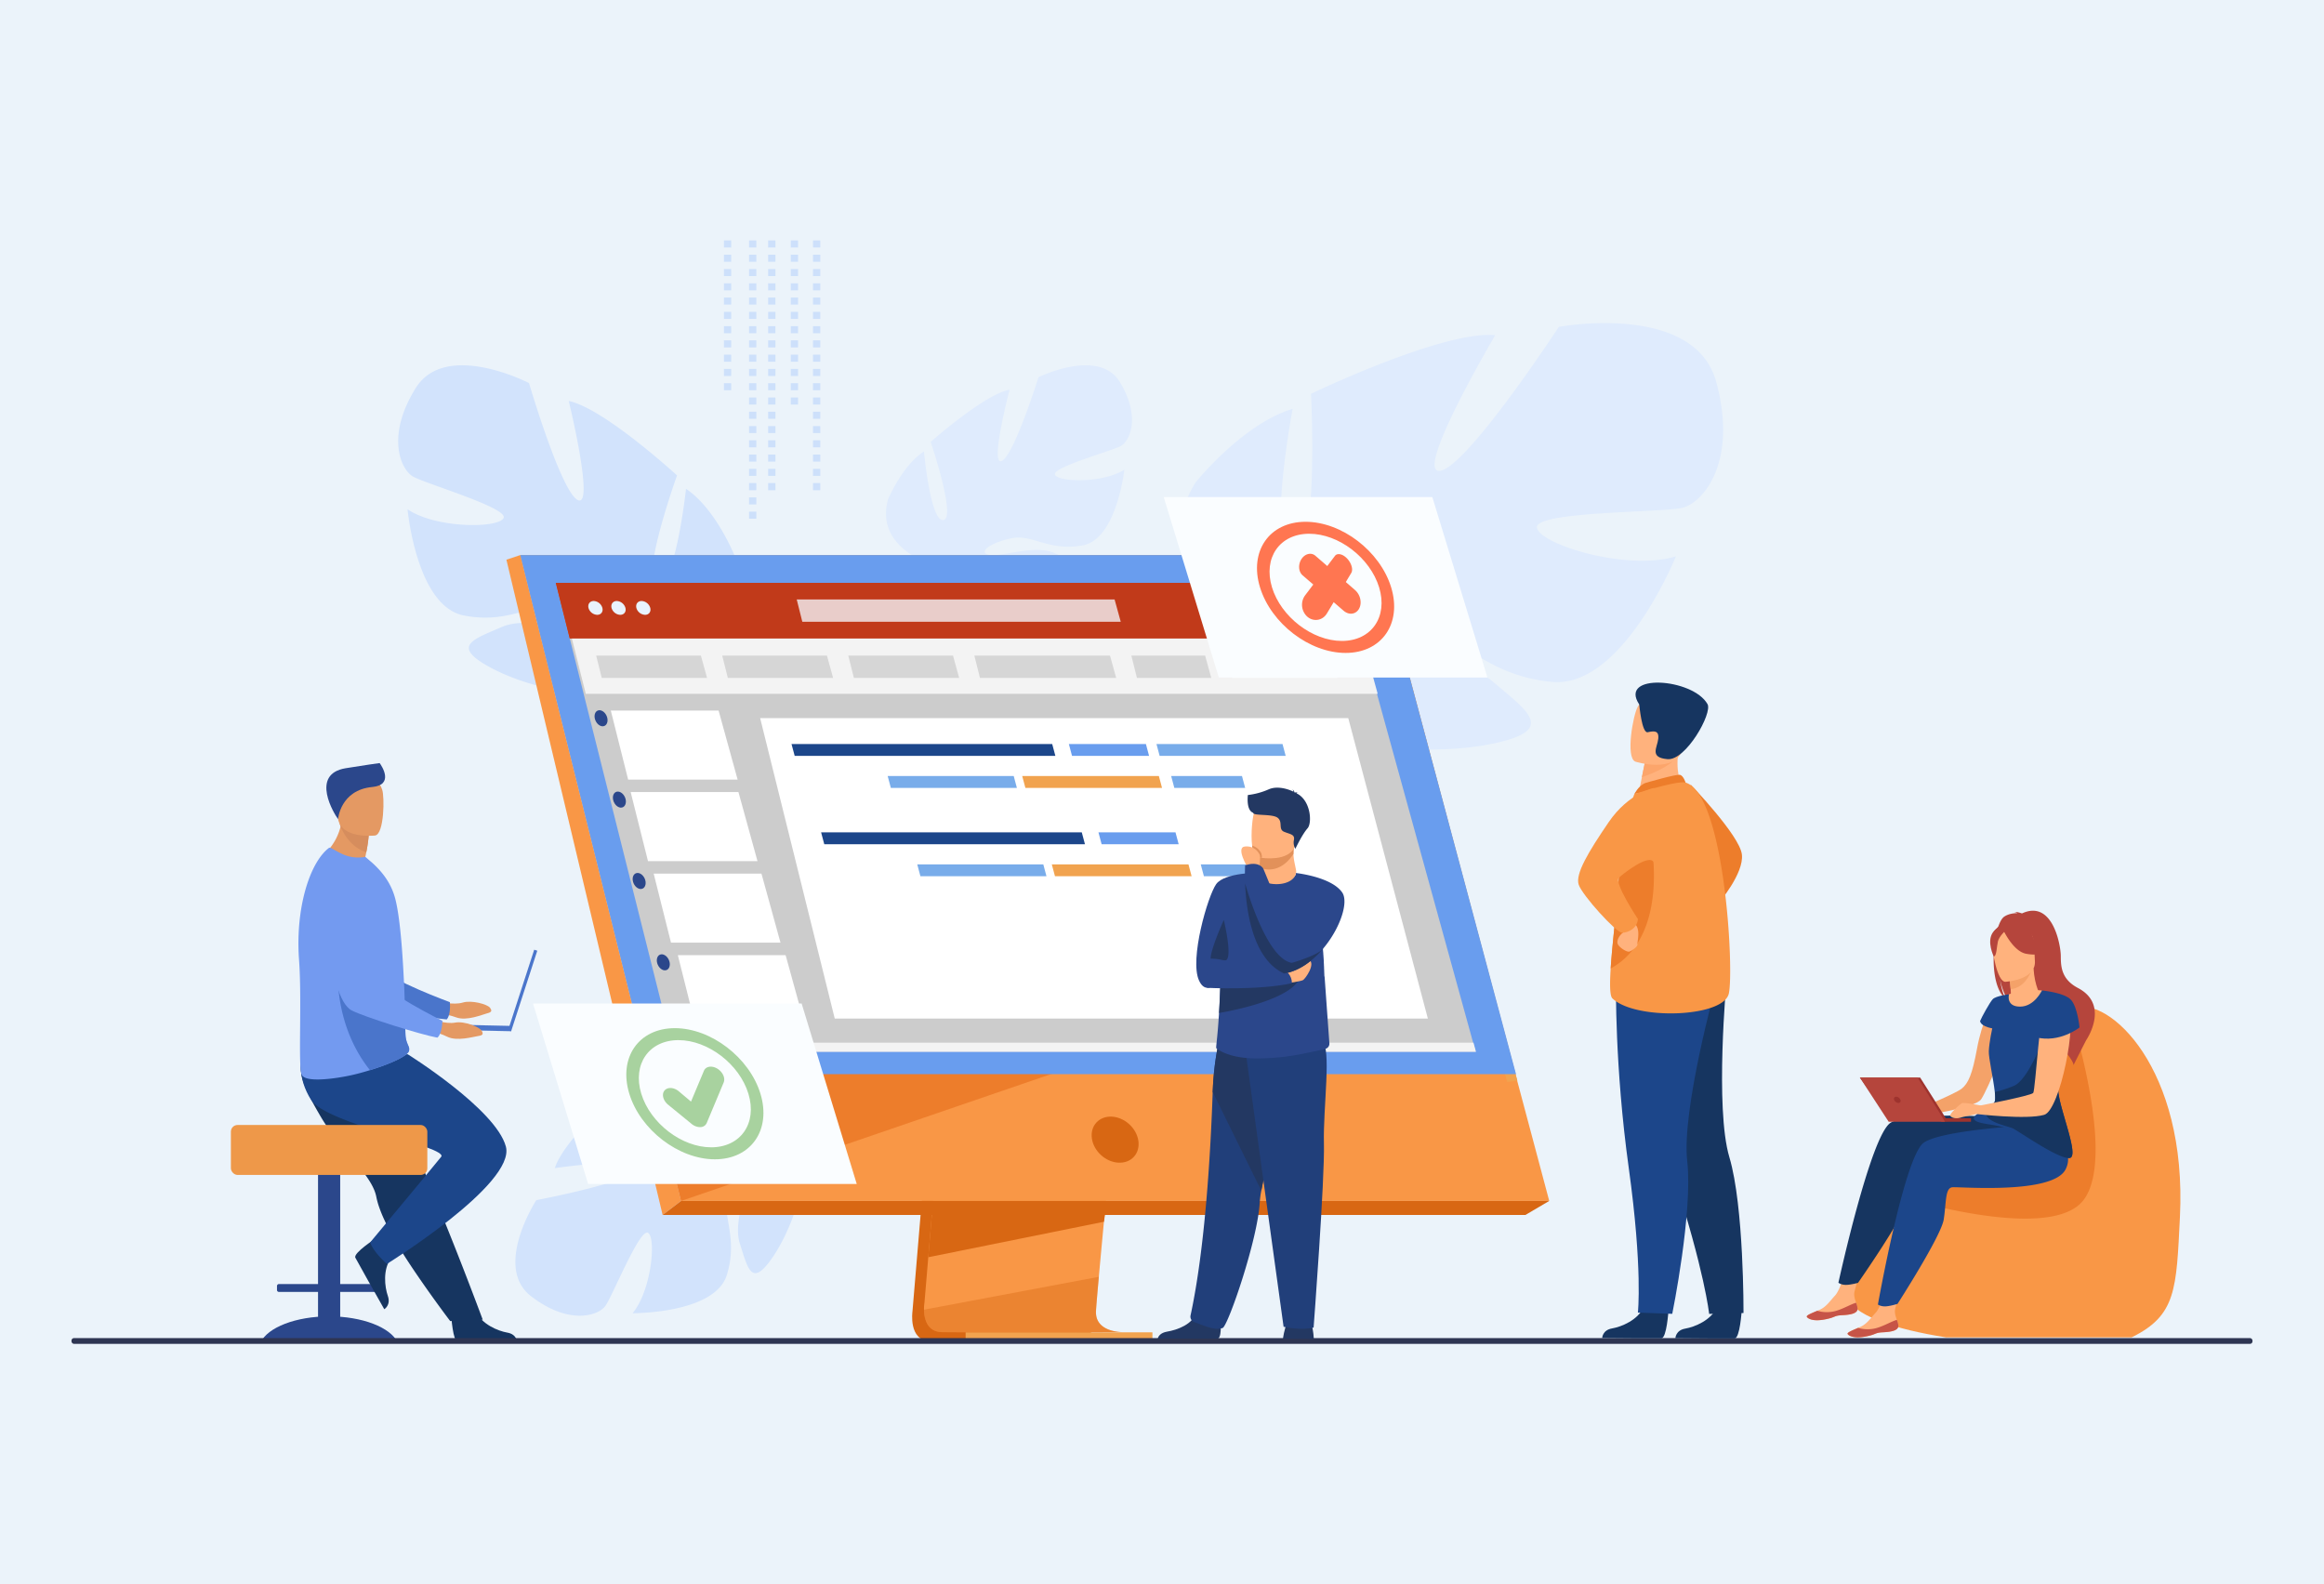 <svg id="Layer_1" data-name="Layer 1" xmlns="http://www.w3.org/2000/svg" viewBox="0 0 2028 1382.56"><defs><style>.cls-2{fill:#d2e3fc}.cls-3{fill:#dfebfd}.cls-5{fill:#d86713}.cls-6{fill:#f99746}.cls-7{fill:#f1a34f}.cls-9{fill:#ed7d2b}.cls-10{fill:#699dee}.cls-12{fill:#c13a1a}.cls-13{fill:#f3f3f3}.cls-14{fill:#fff}.cls-15{fill:#e9f3fe}.cls-17{fill:#d6d6d6}.cls-18{fill:#fafdff}.cls-19{fill:#2b478b}.cls-20{fill:#e49963}.cls-21{fill:#4a75cb}.cls-22{fill:#163560}.cls-23{fill:#1c468a}.cls-25{fill:#739af0}.cls-28{fill:#f4a269}.cls-29{fill:#ffb27d}.cls-30{fill:#c65447}.cls-31{fill:#b5453c}.cls-32{fill:#9e332e}.cls-34{opacity:.5}.cls-35{fill:#afcdfb}.cls-36{fill:#ff7651}.cls-37{fill:#a8d29f}.cls-38{fill:#78acea}.cls-39{fill:#233862}.cls-40{fill:#213f7a}.cls-41{fill:#e2915a}</style></defs><path style="fill:#ebf3fa" d="M0 0h2028v1382.56H0z"/><path class="cls-2" d="M543.43 935.58s71.31 15 67.71 28.06-78.26-22.4-78.26-22.4-55.05 49.23-62.71 74.33c0 0 80.4-11.38 73.68.43S454 1043.53 454 1043.53s-37.8 58.2-4.63 83.8 58.62 17 64.82 8.62 30.25-68.63 37.39-63.84 2.82 50.41-13.53 70.07c0 0 71.8.57 82.23-33.41s-5.61-52.47 1.21-73.35 18.41-33.42 19.66-21-16.59 45.1-9.47 67.2 10.2 38.88 29 11.11 37.48-83.87 18.64-104.44l-2.32-2.61a13.59 13.59 0 0 1 2.35 2.57c5.59-4.24 24.64-6.19 39-7.06 2.38 0 5.74-.14 10.37-.51l4.9-.15c31.2.39 75.08 25.21 75.08 25.21l4.43-5.76c-40.64-33.67-89.36-24.32-89.36-24.32-37.12 3.76-63.26-8-63.26-8s-8.51-71.91-64.15-63c.02-.03-36.25 10.48-52.93 30.92z" transform="translate(14 3.78)"/><path class="cls-3" d="M1483.68 329.65c-19-70.14-137.37-48.22-137.37-48.22s-80.38 122.75-103.76 125.67 48.23-118.37 48.23-118.37c-45.31-4.38-160.75 51.15-160.75 51.15s7.3 143.21-16.08 140.29S1114 353 1114 353c-43.84 13.16-84.76 64.3-84.76 64.3C978 500.63 1087.65 562 1087.65 562s1.46 49.68-29.23 106.68-6.93 10.52-14 28.41h12q1.47-4.82 3.25-9.28a.08.08 0 0 1 0-.05 1.12 1.12 0 0 0 0-.13c.82-1.85 2-4.48 3.47-7.68 3.65-7.15 6.12-12.43 7.68-16.24 10.94-22.44 26.7-51.68 37.22-57.81a22.83 22.83 0 0 1-2.56-5.48q1.21 2.61 2.56 5.48c20.45 43.84 122.75 51.15 179.74 39.45s32.15-27.76 1.46-53.85-95-19.21-114-29.44 8.77-20.46 46.76-17.54 57 40.92 118.37 46.76 108.14-109.6 108.14-109.6c-42.38 13.15-118.37-10.23-121.29-24.84s109.6-13.15 127.14-17.54 48.31-39.5 29.32-109.65z" transform="translate(14 3.78)"/><path class="cls-2" d="M348.81 334.81c26.16-41.88 98.83-4.32 98.83-4.32s28.11 95.66 42.74 102.17-8.06-86.49-8.06-86.49c30.33 6.07 94.49 64.92 94.49 64.92s-32.95 91.71-17.17 94.41 25-82.69 25-82.69c25.93 17.19 42.47 58.51 42.47 58.51 16.87 64.25-66.5 82.59-66.5 82.59s-10.74 32-2 75.14a114.18 114.18 0 0 1 3.49 21.23l-7.77-2.36c0-2.27-.09-4.5-.28-6.67a.28.28 0 0 0 0-.09c-.17-1.37-.41-3.31-.74-5.68-1-5.37-1.53-9.29-1.8-12.07-2.7-16.75-7.19-38.87-12.82-44.93a16 16 0 0 0 2.74-3.06l-2.74 3.06c-21.94 24.49-89.91 9.1-124.68-9.72s-15.44-24.39 9.65-35.32 65.57 6.21 79.94 3.29-1.68-15-27-20.61-45.13 15.39-86.2 7.11-48.76-92.58-48.76-92.58c25 16.9 79 16.66 83.78 7.73s-68.69-30.14-79.23-36.44-23.55-35.25 2.62-77.13z" transform="translate(14 3.78)"/><path class="cls-3" d="M963.35 329.8c-18.31-30.51-71.14-4.38-71.14-4.38s-21.46 68.58-32.09 73.05 6.88-62.19 6.88-62.19c-21.92 4-68.88 45.55-68.88 45.55s22.56 66.48 11.16 68.23-17-59.89-17-59.89C773.44 402.22 761 431.78 761 431.78c-13 46.06 46.85 60.34 46.85 60.34s7.32 23.2.48 54.15a82.66 82.66 0 0 0-2.79 15.24l5.63-1.59c0-1.64.13-3.25.29-4.81V555c.14-1 .35-2.38.61-4.08.77-3.86 1.22-6.68 1.45-8.68 2.16-12 5.68-27.9 9.81-32.2a10.9 10.9 0 0 1-1.93-2.24c.61.72 1.26 1.46 1.93 2.24 15.49 17.92 64.65 7.71 89.93-5.41s11.44-17.37-6.5-25.56-47.3 3.63-57.62 1.35 1.4-10.81 19.69-14.5 32.3 11.66 62 6.22 36.3-66.07 36.3-66.07c-18.21 11.86-57.12 11-60.45 4.5s49.87-20.83 57.54-25.24 17.45-25.03-.87-55.53z" transform="translate(14 3.78)"/><path d="M71.5 1136.07c-.59.16-1.33.33-2.27.49.77-.18 1.5-.34 2.27-.49z" transform="translate(14 3.78)" style="fill:#95c38b"/><path class="cls-5" d="m818.2 713.15-35.94 427.36s-3.77 25.91 15.5 26c31.69.07 157.7 0 157.7 0s-23.84-5.4-23.56-17.53c.34-14.3 42-439.84 42-439.84z" transform="translate(14 3.78)"/><path class="cls-6" d="M965.69 1158.71c-6.24 0-126.6.4-157.45 0-13.45-.17-15.8-12-15.92-19.58a38.78 38.78 0 0 1 .41-6.36l.94-11.11 2.38-28.31 2.1-25 2.71-32.14 2.27-27.13 25.54-303.67 155.72-4s-17.55 178.08-30 307.71c-1.38 14.45-2.7 28.3-3.92 41.22-.4 4.13-.77 8.16-1.15 12.09-1.15 12.27-2.2 23.53-3.11 33.48-.49 5.24-.93 10.11-1.33 14.57-1.59 17.48-2.52 28.64-2.53 30.77a18.05 18.05 0 0 0 .3 3.46c2.59 13.56 20.7 14 23.04 14z" transform="translate(14 3.78)"/><path class="cls-6" d="m454.05 484.38 87.55 351.66 11.98 48.17L594.36 1048h757.56l-150.3-563.62H454.05z"/><path class="cls-6" d="m454.04 484.37-12.13 4.05 136.32 571.82 16.13-12.24-140.32-563.63z"/><path class="cls-5" d="M578.23 1060.24h752.89l20.79-12.24H594.36l-16.13 12.24z"/><path class="cls-7" transform="rotate(180 917.13 1164.645)" d="M828.62 1158.88h163.01v7.75H828.62z"/><path class="cls-7" d="m1315.22 944.14-122.93-452.31H455.9l-1.85-7.45 747.57-.01 122.51 458.77-8.91 1z"/><path class="cls-5" d="m964.2 1060.23-.84 5.93-153.31 30.97 2.1-25.01 1-11.89H964.2z"/><path d="M965.69 1158.71c-6.24 0-126.6.4-157.45 0-13.45-.17-15.8-12-15.92-19.58l152.59-28.71c-1.59 17.48-2.52 28.64-2.53 30.77a18.05 18.05 0 0 0 .3 3.46c2.56 13.62 20.67 14.06 23.01 14.06z" transform="translate(14 3.78)" style="opacity:.4;fill:#d86713"/><path class="cls-9" d="M927.14 933.9 594.36 1048l-40.78-163.79 373.56 49.69z"/><path class="cls-10" d="M454.04 484.37h747.58l121.3 452.98H566.81L454.04 484.37z"/><ellipse class="cls-5" cx="959.11" cy="990.83" rx="18.25" ry="22.16" transform="rotate(-47.78 970.281 976.886)"/><path style="fill:#ccc" d="M1287.66 917.72H587.7l-79.27-315.78-6.07-24.21-5.19-20.66-12.16-48.43h689.87l13.35 48.43 5.7 20.66 6.67 24.21 87.06 315.78z"/><path class="cls-12" d="M1188.23 557.07H497.17l-12.16-48.43h689.87l13.35 48.43z"/><path class="cls-13" d="M1202.23 605.5H511.17l-12.16-48.43h689.87l13.35 48.43zM584.35 909.91l1.99 7.93H1288l-2.19-7.93H584.35z"/><path class="cls-14" d="M643.68 680.33h-95.54l-15.13-60.26h94.06l16.61 60.26zM661.01 751.48h-95.55l-15.12-60.26h94.06l16.61 60.26zM681.09 822.63h-95.55l-15.12-60.26h94.06l16.61 60.26zM702.17 893.78h-95.54l-15.13-60.26h94.06l16.61 60.26z"/><path class="cls-12" d="M1188.23 557.07H497.17l-12.16-48.43h689.87l13.35 48.43z"/><path class="cls-15" d="M499.55 526.75c-.83-3.35 1.2-6.06 4.55-6.06a8.26 8.26 0 0 1 7.56 6.06c.83 3.34-1.2 6-4.54 6a8.27 8.27 0 0 1-7.57-6zM519.67 526.75c-.84-3.35 1.2-6.06 4.54-6.06a8.28 8.28 0 0 1 7.57 6.06c.83 3.34-1.2 6-4.55 6a8.27 8.27 0 0 1-7.56-6zM541.33 526.75c-.83-3.35 1.2-6.06 4.55-6.06a8.26 8.26 0 0 1 7.56 6.06c.83 3.34-1.2 6-4.55 6a8.27 8.27 0 0 1-7.56-6z" transform="translate(14 3.78)"/><path style="fill:#e9cdca" d="M978 542.59H700.13l-4.88-19.47h277.38l5.37 19.47z"/><path class="cls-17" d="M617 591.59h-91.87l-4.88-19.47h91.38l5.37 19.47zM727 591.59h-91.87l-4.88-19.47h91.38l5.37 19.47zM837 591.59h-91.87l-4.88-19.47h91.38l5.37 19.47zM974 591.59H855.13l-4.88-19.47h118.38l5.37 19.47zM1057 591.59h-64.87l-4.88-19.47h64.38l5.37 19.47z"/><path class="cls-18" d="M1167 591.59h-91.87l-4.89-19.47h91.39l5.37 19.47z"/><ellipse class="cls-19" cx="510.5" cy="623" rx="5.27" ry="7.31" transform="rotate(-24.42 526.245 592.537)"/><ellipse class="cls-19" cx="526.5" cy="694" rx="5.27" ry="7.31" transform="rotate(-24.42 542.23 663.53)"/><ellipse class="cls-19" cx="543.75" cy="765" rx="5.27" ry="7.31" transform="rotate(-24.42 559.496 734.534)"/><ellipse class="cls-19" cx="564.83" cy="836" rx="5.27" ry="7.31" transform="rotate(-24.42 580.56 805.538)"/><path class="cls-14" d="M1246 888.86H728.44l-65.1-262.16h513.21L1246 888.86z"/><path class="cls-20" d="M369.39 870.31s12.46 3.2 20.38.81 21.55 1.53 23.74 4.42 1.39 4-2.53 5-17.79 6.92-26.91 3.49-21-3.55-21-3.55z" transform="translate(14 3.78)"/><path class="cls-21" d="M261.73 762.1s14 99.45 37.17 108.36c11.43 4.4 62 14.36 76.91 15.36 0 0 3.66-3 2.77-15.06 0 0-52.94-19.43-60.46-30-11.2-15.73 6.95-64.27-7.1-79s-37.7-21.17-49.29.34z" transform="translate(14 3.78)"/><rect class="cls-19" x="263.52" y="987.07" width="19.35" height="169.37" rx="6.3" transform="rotate(180 280.195 1073.64)"/><path class="cls-19" d="M213.48 1167.57c6.26-13 30.62-22.62 59.72-22.62s53.46 9.66 59.72 22.62z" transform="translate(14 3.78)"/><path class="cls-19" d="M229.38 1116.81H317a1.68 1.68 0 0 1 1.68 1.68v3.51a1.68 1.68 0 0 1-1.68 1.68h-87.62a1.68 1.68 0 0 1-1.68-1.68v-3.47a1.67 1.67 0 0 1 1.68-1.72z" transform="rotate(180 280.195 1122.11)"/><path class="cls-22" d="M266.45 971.64a173.53 173.53 0 0 0 13.67 19.55c15 19 31.41 34.65 34.26 49.44a67.29 67.29 0 0 0 2.65 9.48c1.19 3.38 2.66 7 4.36 10.63 6.38 13.87 15.93 29.4 25.46 43.52 16.47 24.41 32 44.78 32 44.78l28.41-1.21c-1.14-2.85-13.53-36.55-30.1-77.74-6.73-16.72-13.89-34.51-20.8-51.66l-2.75-6.83-6.21-15.45c-15.57-38.67-28-69.47-28-69.47s-62.21-23.56-68.67-8.3c-5.32 12.62-.99 24.93 15.72 53.26z" transform="translate(14 3.78)"/><path class="cls-22" d="M379.7 1143.88s1.45 23.44 6 23.77h23l28.59-.17s-.18-6.89-8.54-8.34-22.35-7.33-27.41-18.38c-5.34-11.57-21.64 3.12-21.64 3.12zM313.92 1076.91s-19.76 12.69-17.84 16.82c.25.54 11.17 20.1 11.17 20.1l14.08 24.89s5.93-3.52 3.13-11.53-4.5-23.09 2.68-32.89c7.55-10.3-13.22-17.39-13.22-17.39z" transform="translate(14 3.78)"/><path class="cls-23" d="M341.74 916.19s77 47.94 85.71 80.62-103.87 102.41-103.87 102.41-12.34-10.89-14.52-18.88c0 0 50.88-61 61.92-74.63 6.78-8.4-100.23-29.06-113.31-49.39s-8.39-37.45-8.39-37.45z" transform="translate(14 3.78)"/><rect x="187.49" y="977.95" width="171.42" height="43.58" rx="5.81" transform="rotate(180 280.195 1001.63)" style="fill:#ee9849"/><path class="cls-20" d="M304.55 745.05a44 44 0 0 1 11.89 10.78c-18.7 4.83-49.71-12.5-49.71-12.5s12-8.09 16.5-25.86c.22-.9.43-1.82.61-2.76a55.26 55.26 0 0 0 1-9.73l8.6 7.69 14.28 12.8a121.88 121.88 0 0 1-2.11 14.45c-.3 1.6-.61 3.31-1.06 5.13z" transform="translate(14 3.78)"/><path class="cls-25" d="M246.92 833.36c2.68 36-.84 90.85 2.2 100.34 2.62 8.19 32.51 3.32 44.44.58 4.41-1 9.76-2.45 15.29-4.16 15.4-4.77 32.19-11.59 34-16.64a4.83 4.83 0 0 0 .17-.59 4.6 4.6 0 0 0 0-2.12c-.6-2.57-2.92-5.36-3.19-11.75-.3-7.12-.26-15.52-.53-24.54 0-1 0-2.12-.13-3.14V870.43c-.26-10.07-.79-20.65-1.4-31.14-.39-6.59-.83-13.12-1.35-19.37-1.35-16.15-3.16-30.5-5.55-39.58-3.92-14.79-12.56-24.44-20.42-31.51l-5.68-4.88a32.84 32.84 0 0 1-20.64-2.75c-7.34-3.48-9.87-6-11.15-5-16.98 13.01-29.22 53.11-26.06 97.16z" transform="translate(14 3.78)"/><path class="cls-21" d="M308.85 930.12c15.4-4.77 32.19-11.59 34-16.64a4.83 4.83 0 0 0 .17-.59v-2.12c-.6-2.57-2.92-5.36-3.19-11.75-.3-7.12-.26-15.52-.53-24.54 0-1 0-2.12-.13-3.14V870.43L280.91 844s-3.36 46.91 27.94 86.12z" transform="translate(14 3.78)"/><path d="M307.73 725.47a121.88 121.88 0 0 1-2.11 14.45c-13.95-4.51-20.28-17.11-22.39-22.45-.6-1.51-.86-2.45-.86-2.45l1.47-.31 9.61-2z" transform="translate(14 3.78)" style="fill:#d68d5d"/><path class="cls-20" d="M313.38 725.33s-30.65 3.46-32.51-15.66-7.07-31.56 12.43-34.57 24 3.91 26.18 10.14 1.83 38.7-6.1 40.09z" transform="translate(14 3.78)"/><path class="cls-19" d="M281 711s1.95-25.38 29.85-28c19.11-1.8 8.46-18.25 6.42-20.88 0 0-14.64 2-29.65 4.49-31.5 5.19-9.71 40.39-6.62 44.39z" transform="translate(14 3.78)"/><path class="cls-21" transform="rotate(-162.01 449.416 861.324)" d="M440.72 823.6h2.82v73.87h-2.82z"/><path class="cls-21" transform="rotate(-178.78 400.351 894.784)" d="M354.6 890.64h77.52v4.64H354.6z"/><path class="cls-20" d="M363 885.6s12 4.55 20.16 3 21.25 3.9 23.11 7 .94 4.17-3.06 4.72-18.45 4.92-27.13.51-20.5-5.85-20.5-5.85z" transform="translate(14 3.78)"/><path class="cls-25" d="M267.91 766.18s2.94 100.39 25 111.8c10.88 5.63 60 21.1 74.75 23.75 0 0 4-2.55 4.41-14.67 0 0-50.47-25.15-56.78-36.49-9.39-16.86 14-63.1 1.66-79.34s-35.15-25.15-49.04-5.05z" transform="translate(14 3.78)"/><rect x="62.39" y="1167.68" width="1903.21" height="5.05" rx="2.16" style="fill:#2e3552"/><path class="cls-6" d="M1595.52 1124.42c5.37 20.09 45.08 31.91 88.52 38.85h162.09c39.07-19.14 39-42 42.15-105 6.47-130.12-62-192.93-92.5-182.56-1.26.43-2.56.9-3.87 1.43-8.87 3.57-18.81 9.87-28.47 24.87 0 0-30.34 50.57-55.31 80.72-8 9.71-15.52 17.32-21.24 20.43l-.21.1c-.3.17-.6.31-.89.44-13.23 6.06-31.88 18.75-48.91 34.76-26.42 24.88-48.94 57.65-41.36 85.96z" transform="translate(14 3.78)"/><path class="cls-9" d="M1636.88 1038.51c22.73 7 139.7 40.75 167.23 5 19.93-25.93 7.52-92.36-3.49-135.34-4.51-17.61-27-21.61-36.89-6.51-.1.15-.2.3-.29.45s-30.34 50.57-55.31 80.72c-7.22 9.53-14.34 16.88-21.24 20.43l-.21.1a9.17 9.17 0 0 1-.89.44c-13.23 6.01-31.88 18.7-48.91 34.71z" transform="translate(14 3.78)"/><path class="cls-28" d="M1723.89 874.37s-8.11 12-12.73 37.21c-4.05 22.08-7.6 30.24-13.45 34.76s-38.42 17.9-38.42 17.9l2.44 5.71s47.75-6.5 53.11-14.48 25.81-55.13 24.22-66-15.17-15.1-15.17-15.1z" transform="translate(14 3.78)"/><path class="cls-29" d="M1607 1137.78c.43 4.66-6 5.79-13.56 6.16s-5.24 1.91-15.53 3.78-14.42-1-15.16-2.34 4.12-3.17 9.22-5.35l1.93-.83c5.74-2.52 9-7.67 13.43-12.44 4.24-4.52 8.26-19 8.26-19l14-3s-3.92 13-5.29 18.59c-.8 3.27.39 6.92 1.44 9.7a18.67 18.67 0 0 1 1.26 4.73z" transform="translate(14 3.78)"/><path class="cls-30" d="M1593.4 1143.94c-7.51.38-5.24 1.91-15.53 3.78s-14.42-1-15.16-2.34 4.12-3.17 9.22-5.35l.08.09a29.3 29.3 0 0 0 15.59.19c6.8-1.85 13.39-5.92 18.08-7.24a18.67 18.67 0 0 1 1.28 4.71c.43 4.66-6.05 5.79-13.56 6.16z" transform="translate(14 3.78)"/><path class="cls-22" d="M1746.21 972s-92.92-7-110.41 4-45.55 139.64-45.55 139.64a11.4 11.4 0 0 0 5.6 1.81c3.59.39 11.51-1.73 11.51-1.73s40.33-57.54 43.17-72 2.14-27.43 8.61-27.78 87.09 9.8 99.28-11.68 2.11-42.75 2.11-42.75z" transform="translate(14 3.78)"/><path class="cls-29" d="M1642.52 1152.7c.43 4.66-6 5.79-13.56 6.17s-5.24 1.91-15.53 3.77-14.42-1-15.16-2.34c-.67-1.23 4.12-3.16 9.22-5.34l1.92-.84c5.74-2.52 9-7.67 13.43-12.44 4.24-4.52 8.27-19 8.27-19l14-3s-3.93 13-5.29 18.58c-.8 3.27.38 6.93 1.43 9.71a18.1 18.1 0 0 1 1.27 4.73z" transform="translate(14 3.78)"/><path class="cls-30" d="M1629 1158.87c-7.51.37-5.24 1.91-15.53 3.77s-14.42-1-15.16-2.34c-.67-1.23 4.12-3.16 9.22-5.34l.08.08a29.26 29.26 0 0 0 15.58.19c6.81-1.85 13.39-5.92 18.08-7.23a18.1 18.1 0 0 1 1.29 4.7c.44 4.66-6.09 5.79-13.56 6.17z" transform="translate(14 3.78)"/><path class="cls-23" d="M1764.41 977.71s-82.54 3.91-99.59 15.62-40.09 141.31-40.09 141.31a11.46 11.46 0 0 0 5.67 1.59c3.61.25 11.44-2.17 11.44-2.17s38.05-59.07 40.33-73.66 1.08-27.5 7.52-28.1 87.41 6.41 98.76-15.53-24.04-39.06-24.04-39.06z" transform="translate(14 3.78)"/><path class="cls-31" d="M1736.15 867.76c-1.6-2.81-3.51-7.86-4.9-17 .18.9 2.54 12.39 7.44 18.66 19.12 10.81 56.91 48.62 56.72 56.28 0 0 11-21.8 11.17-21.94 0 0 20.88-30.53-7.26-45.35-14.31-7.53-15-18.37-15-27.82s-7.07-49.7-33.89-37.26c0 0-4.55-1.67-6.51-1.24a5.42 5.42 0 0 1 2.51 1c-3.2 0-7.75.57-11.41 3-9.73 6.38-15.33 58.43 1.13 71.67z" transform="translate(14 3.78)"/><path class="cls-29" d="M1767.88 860.55a92.9 92.9 0 0 0-15.37 0 49.54 49.54 0 0 0-13.34 3.35c-7.28 3-6.51 15.92 8.75 13.54s21.08-13.07 19.96-16.89z" transform="translate(14 3.78)"/><path class="cls-29" d="M1739.81 870c-.09 0-2.18 11.08 7.82 10.64 6.56-.29 20.71-8.23 19.46-13.85-.59-2.67-5.55-9.6-6.55-25.42l-1.19.32-20.08 5.31s.89 6.37 1.3 12.41c.35 5.09.37 9.92-.76 10.59z" transform="translate(14 3.78)"/><path class="cls-28" d="M1739.27 847s.89 6.37 1.3 12.41c11.37-1.08 16.7-11.87 18.78-17.8z" transform="translate(14 3.78)"/><path class="cls-31" d="M1761.3 839.29s5.34-9.83 6.24-18c.64-5.83-3.72-27-25-22.47a29.23 29.23 0 0 0-11.78 5.38c-4.44 3.45-10.71 10.69-2 28.81l2.37 6.16z" transform="translate(14 3.78)"/><path class="cls-29" d="M1735.84 853s27-1.36 25.88-18.14 1.64-28.27-15.63-28.12-20.19 6.78-21.19 12.48 3.9 33.7 10.94 33.78z" transform="translate(14 3.78)"/><path class="cls-31" d="M1733.79 807.15s8.69 19.2 20.21 21.36 16.22-1.2 16.22-1.2a32.21 32.21 0 0 1-11.75-18.25s-19.74-11.65-24.68-1.91z" transform="translate(14 3.78)"/><path class="cls-31" d="M1735.72 808.63s-5.21 4.76-6.27 9.13-1.08 13.2-3.66 13.07c0 0-6.45-13-.71-21 6.09-8.47 10.64-1.2 10.64-1.2z" transform="translate(14 3.78)"/><path class="cls-23" d="M1708.85 973.36c2.18 2.61 9 3.41 16.29 4.61 5.73.94 11.75 2.13 16 4.65 9.73 5.71 41.5 25 50.81 24.12 3.61-.34 2.94-7.23.75-16.37-3.44-14.44-10.65-34.5-10.65-43.22 0-4.76-1.58-16-3.7-28.9-.17-1-.34-2.08-.52-3.14-4.18-25-10-54.56-10-54.56s-6.46 14.1-19.05 14.1-9.66-10.75-9.66-10.75-11.49 1.35-14.2 4.28-9.6 15.56-11 19c0 0-.28 4.39 10.58 6.47 0 0-2.64 11.91-3 19.84-.23 5.86 4 24.21 5.22 35.62.43 4 .49 7.21-.17 8.65-.84 1.85-3.55 3.68-6.64 5.48-6.02 3.58-13.65 7.01-11.06 10.12z" transform="translate(14 3.78)"/><path class="cls-22" d="M1720 963.24c-7 11.88 18.89 15.46 23.18 18 9.72 5.71 39.46 26.41 48.77 25.53 3.61-.34 2.94-7.23.75-16.37-3.44-14.44-10.65-34.5-10.65-43.22 0-4.76-1.58-16-3.7-28.9l-11.21-10.76s-12 31-23.46 36.13a96.61 96.61 0 0 1-16.87 5.49c.43 4 .49 7.21-.17 8.65-.81 1.82-3.52 3.65-6.64 5.45z" transform="translate(14 3.78)"/><path class="cls-29" d="M1771.33 869.85s9.58-5.82 18.85 5.22-6.59 90-20.32 94c-15.25 4.51-59.31-.72-59.31-.72l.85-6.88s46.9-9 48.85-11.5 6.21-78.85 11.08-80.12z" transform="translate(14 3.78)"/><path class="cls-23" d="M1767.88 860.55s19.68 1.78 25.4 8.25 7.39 24 7.39 24-17.33 14-38.22 8.56z" transform="translate(14 3.78)"/><path class="cls-32" transform="rotate(180 1699.955 975.48)" d="M1679.96 972.05h26v3.07h-26z"/><path class="cls-32" d="M1685.48 974.7c-.26-1-23.9-38.14-23.9-38.14H1609l26.39 37.15z" transform="translate(14 3.78)"/><path class="cls-31" d="M1683.27 975.12c-.26-1-24-38.56-24-38.56H1609l25.11 38.56z" transform="translate(14 3.78)"/><path class="cls-32" d="M1638.91 956a4.19 4.19 0 0 0 3.66 2.72 1.87 1.87 0 0 0 1.78-2.72 4.18 4.18 0 0 0-3.66-2.73 1.88 1.88 0 0 0-1.78 2.73z" transform="translate(14 3.78)"/><path class="cls-29" d="M1715.23 961.07s-15.27-3-17-2.22-11.33 9.36-10.34 11.09 4.93 2.95 9.36 1.48 14-2.22 15.76-4.44a14.42 14.42 0 0 0 2.22-5.91z" transform="translate(14 3.78)"/><path class="cls-9" d="M1461.25 680.82s42.75 44.33 44.77 61-20.48 42.73-20.48 42.73z" transform="translate(14 3.78)"/><path class="cls-22" d="M1441.93 1140.24s-1.51 23.51-6.06 23.84c-.61.05-23.08 0-23.08 0l-28.68-.23s.2-6.91 8.59-8.36 22.43-7.3 27.54-18.37c5.37-11.65 21.69 3.12 21.69 3.12zM1505.82 1140.38s-1.51 23.51-6.06 23.84h-23.07L1448 1164s.2-6.91 8.59-8.36 22.44-7.3 27.54-18.37c5.37-11.66 21.69 3.11 21.69 3.11z" transform="translate(14 3.78)"/><path class="cls-22" d="M1410.71 887.42s7.4 48 35.2 133.24 31.54 122.14 31.54 122.14l30-.78s.46-93.09-12.34-135.95-2.45-154.42-2.45-154.42z" transform="translate(14 3.78)"/><path class="cls-23" d="M1396.17 854.06s-1.22 72.31 11.1 161.12 8 126.48 8 126.48l30 1.07s18.09-88.78 13.06-133.23 24.85-152.43 24.85-152.43z" transform="translate(14 3.78)"/><path class="cls-29" d="m1454.54 685-16 10.43-23.07-4.35c.33-1.86 1.87-9.58 3.27-16.56.08-.42.17-.83.25-1.23 1.2-5.95 2.24-11.06 2.24-11.06l21.57-9.46 8-3.53c0 .13-.64 6.61-.72 7.55-1.49 16.77 4.46 28.21 4.46 28.21z" transform="translate(14 3.78)"/><path class="cls-9" d="M1421.43 679.63c.45-.19 27.8-8.2 30.77-7.21s4.71 6.74 4.71 6.74l-44.73 10s3.53-7.16 9.25-9.53z" transform="translate(14 3.78)"/><path class="cls-6" d="M1494.64 863.21c-4.68 21.12-81.8 23.46-101.64 4.23-2.25-2.19-2.34-12.37-1.46-26.08 1.73-26.81 7.17-67.11 7.42-87.72a163.77 163.77 0 0 1 3.36-29.35 238.52 238.52 0 0 1 9.85-35.13s37.7-12.09 44.74-10c33.93 10.05 42.41 162.92 37.73 184.05z" transform="translate(14 3.78)"/><path class="cls-9" d="M1391.54 841.36c1.73-26.81 7.17-67.11 7.42-87.72a163.77 163.77 0 0 1 3.36-29.35l22.66-3.95s21.96 90.53-33.44 121.02z" transform="translate(14 3.78)"/><path class="cls-29" d="M1403.89 804a5.33 5.33 0 0 1-1.71 6.17c-3.25 2.47-5.36 6.48-4.63 9.42s7.84 7.74 10.31 7 7.5-4.62 7-6.17 3.41-13.58-2.6-18.22-8.37 1.8-8.37 1.8z" transform="translate(14 3.78)"/><path class="cls-6" d="M1429.49 683.78s-22.11 4.09-39.77 30-29.29 45.17-26.07 54.53 32.72 41.86 37.82 41.87 13.33-3.68 13.81-12c0 0-20.75-31.24-16.64-35.9 1.76-2 27.07-22.46 30.66-13.18 5.94 15.32.19-65.32.19-65.32z" transform="translate(14 3.78)"/><path d="M1448.52 657.06c-4.75 8-22.4 14.9-29.76 17.44.08-.42.17-.83.25-1.23 1.2-5.95 2.24-11.06 2.24-11.06l21.57-9.46c4.76-.05 7.66 1.02 5.7 4.31z" transform="translate(14 3.78)" style="fill:#fca56b"/><path class="cls-29" d="M1413.13 660.88s34.68 10.91 41.14-10.8 15.29-34.92-6.59-42.8-28.66-.88-32.58 5.84-10.83 44.37-1.97 47.76z" transform="translate(14 3.78)"/><path class="cls-22" d="M1416.47 611s2.16 25.28 7.39 24.2 10-1.89 9.19 5.73-8 16.4 8.06 17.78 39.35-40.11 34.94-48c-12.72-22.71-77.98-27.41-59.58.29z" transform="translate(14 3.78)"/><g class="cls-34"><path class="cls-35" d="M695.46 424v-6.2h6.34v6.2zM695.46 411.51v-6.16h6.34v6.16zM695.46 399.05v-6.16h6.34v6.16zM695.46 386.6v-6.16h6.34v6.16zM695.46 374.14V368h6.34v6.16zM695.46 361.68v-6.15h6.34v6.15zM695.46 349.23v-6.16h6.34v6.16zM695.46 336.77v-6.16h6.34v6.16zM695.46 324.32v-6.16h6.34v6.16zM695.46 311.86v-6.16h6.34v6.16zM695.46 299.41v-6.16h6.34v6.16zM695.46 287v-6.16h6.34V287zM695.46 274.49v-6.16h6.34v6.16zM695.46 262v-6.16h6.34V262zM695.46 249.58v-6.16h6.34v6.16zM695.46 237.13V231h6.34v6.16zM695.46 224.67v-6.16h6.34v6.16zM695.46 212.22v-6.16h6.34v6.16z" transform="translate(14 3.78)"/></g><g class="cls-34"><path class="cls-35" d="M676.06 349.23v-6.16h6.35v6.16zM676.06 336.77v-6.16h6.35v6.16zM676.06 324.32v-6.16h6.35v6.16zM676.06 311.86v-6.16h6.35v6.16zM676.06 299.41v-6.16h6.35v6.16zM676.06 287v-6.16h6.35V287zM676.06 274.49v-6.16h6.35v6.16zM676.06 262v-6.16h6.35V262zM676.06 249.58v-6.16h6.35v6.16zM676.06 237.13V231h6.35v6.16zM676.06 224.67v-6.16h6.35v6.16zM676.06 212.22v-6.16h6.35v6.16z" transform="translate(14 3.78)"/></g><g class="cls-34"><path class="cls-35" d="M656.3 424v-6.2h6.35v6.2zM656.3 411.51v-6.16h6.35v6.16zM656.3 399.05v-6.16h6.35v6.16zM656.3 386.6v-6.16h6.35v6.16zM656.3 374.14V368h6.35v6.16zM656.3 361.68v-6.15h6.35v6.15zM656.3 349.23v-6.16h6.35v6.16zM656.3 336.77v-6.16h6.35v6.16zM656.3 324.32v-6.16h6.35v6.16zM656.3 311.86v-6.16h6.35v6.16zM656.3 299.41v-6.16h6.35v6.16zM656.3 287v-6.16h6.35V287zM656.3 274.49v-6.16h6.35v6.16zM656.3 262v-6.16h6.35V262zM656.3 249.58v-6.16h6.35v6.16zM656.3 237.13V231h6.35v6.16zM656.3 224.67v-6.16h6.35v6.16zM656.3 212.22v-6.16h6.35v6.16z" transform="translate(14 3.78)"/></g><g class="cls-34"><path class="cls-35" d="M639.66 448.88v-6.16H646v6.16zM639.66 436.42v-6.16H646v6.16zM639.66 424v-6.2H646v6.2zM639.66 411.51v-6.16H646v6.16zM639.66 399.05v-6.16H646v6.16zM639.66 386.6v-6.16H646v6.16zM639.66 374.14V368H646v6.16zM639.66 361.68v-6.15H646v6.15zM639.66 349.23v-6.16H646v6.16zM639.66 336.77v-6.16H646v6.16zM639.66 324.32v-6.16H646v6.16zM639.66 311.86v-6.16H646v6.16zM639.66 299.41v-6.16H646v6.16zM639.66 287v-6.16H646V287zM639.66 274.49v-6.16H646v6.16zM639.66 262v-6.16H646V262zM639.66 249.58v-6.16H646v6.16zM639.66 237.13V231H646v6.16zM639.66 224.67v-6.16H646v6.16zM639.66 212.22v-6.16H646v6.16z" transform="translate(14 3.78)"/></g><g class="cls-34"><path class="cls-35" d="M617.71 336.77v-6.16h6.34v6.16zM617.71 324.32v-6.16h6.34v6.16zM617.71 311.86v-6.16h6.34v6.16zM617.71 299.41v-6.16h6.34v6.16zM617.71 287v-6.16h6.34V287zM617.71 274.49v-6.16h6.34v6.16zM617.71 262v-6.16h6.34V262zM617.71 249.58v-6.16h6.34v6.16zM617.71 237.13V231h6.34v6.16zM617.71 224.67v-6.16h6.34v6.16zM617.71 212.22v-6.16h6.34v6.16z" transform="translate(14 3.78)"/></g><path class="cls-18" d="M1298 591.27h-234.4l-48.1-157.52h234.4l48.1 157.52z"/><path class="cls-36" d="M1160.22 566c-31.55 0-65-25.66-74.69-57.22s8.2-57.22 39.75-57.22 65.06 25.67 74.69 57.22-8.2 57.22-39.75 57.22zm-31.75-104c-25.79 0-40.36 21-32.49 46.77s35.26 46.77 61 46.77 40.37-21 32.49-46.77-35.21-46.77-61-46.77z" transform="translate(14 3.78)"/><path class="cls-36" d="M1123.8 530.5c4.51 8.59 15.29 8.94 20.08 1.08l21.26-35.33c1.84-3 .18-8.65-3.63-12.65s-8.48-5-10.56-2.32l-26.07 34.47a13.92 13.92 0 0 0-1.08 14.75z" transform="translate(14 3.78)"/><path class="cls-36" d="M1173.27 523c-.73 8.06-8.5 11.58-14.83 6.16l-35.7-30.84c-3.82-3.27-4.09-9.92-.77-14.63 3.15-4.44 8.39-5.49 11.85-2.52l34.67 30a14.35 14.35 0 0 1 4.78 11.83z" transform="translate(14 3.78)"/><path class="cls-18" d="M747.62 1033.21h-234.4l-48.1-157.52h234.4l48.1 157.52z"/><path class="cls-37" d="M609.84 1007.89c-31.55 0-65.06-25.67-74.69-57.22s8.2-57.22 39.75-57.22 65.05 25.67 74.69 57.22-8.2 57.22-39.75 57.22zm-31.75-104c-25.79 0-40.37 21-32.49 46.77s35.26 46.77 61 46.77 40.36-21 32.49-46.77-35.21-46.76-61-46.76z" transform="translate(14 3.78)"/><path class="cls-37" d="M596.1 979.77a12 12 0 0 1-6.45-2.66L569.2 960.4c-4.39-3.48-6-9-3.49-12.31s8-3.21 12.4.27l10.89 9.17 11.27-26.89c1.63-3.89 6.81-4.75 11.57-1.94s7.29 8.26 5.66 12.16l-14.79 35.34a6 6 0 0 1-5.36 3.58 10.44 10.44 0 0 1-1.25-.01z" transform="translate(14 3.78)"/><path class="cls-14" d="M768.16 687.55h-67.24l-2.76-10.36h67.23l2.77 10.36zM793.99 764.66h-67.24l-2.77-10.36h67.24l2.77 10.36z"/><path class="cls-23" d="M920.95 659.63H693.47l-2.77-10.37h227.48l2.77 10.37z"/><path class="cls-10" d="M1002.72 659.63h-67.23l-2.77-10.37h67.24l2.76 10.37z"/><path class="cls-38" d="M1121.93 659.63h-109.99l-2.77-10.37h110l2.76 10.37z"/><path class="cls-7" d="M1014.02 687.55H894.78l-2.76-10.36h119.24l2.76 10.36z"/><path class="cls-38" d="M887.37 687.55h-110l-2.76-10.36H884.6l2.77 10.36zM1086.56 687.55h-61.81l-2.76-10.36h61.8l2.77 10.36z"/><path class="cls-23" d="M946.77 736.73H719.29l-2.76-10.36H944l2.77 10.36z"/><path class="cls-10" d="M1028.55 736.73h-67.24l-2.76-10.36h67.23l2.77 10.36z"/><path class="cls-7" d="M1039.85 764.66H920.61l-2.77-10.36h119.24l2.77 10.36z"/><path class="cls-38" d="M913.19 764.66H803.2l-2.77-10.36h110l2.76 10.36zM1112.38 764.66h-61.8l-2.77-10.36h61.8l2.77 10.36z"/><path class="cls-39" d="M1105.55 1164.46s1.13-8.76 3.73-14 19.2-1.89 19.2-1.89 3.32 2.84 4 16.11zM1049 1164.35c3.9-2.38 1.68-20.13 1.68-20.13s-18.16-14.53-20.66-3.41-17.25 16.12-25.65 17.48c-5.8 1-7.6 4.16-8.15 6.06z" transform="translate(14 3.78)"/><path class="cls-40" d="M1086.66 1035.25a85.35 85.35 0 0 0-1.34 9.82c-1.69 32.93-27.72 108.23-32.38 110-7.2 2.72-18.55-3.06-24.49-5a5.09 5.09 0 0 1-3.57-5.79c12.89-59.27 17.63-144.62 19.36-195.15.87-25.45 5.24-43 5.24-43s63.49-16.94 63.87 4.49c.34 18.97-21.03 93.38-26.69 124.63z" transform="translate(14 3.78)"/><path class="cls-39" d="m1086.66 1035.25-42.42-86.08c.87-25.45 5.24-43 5.24-43s63.49-16.94 63.87 4.49c.34 18.93-21.03 93.34-26.69 124.59z" transform="translate(14 3.78)"/><path class="cls-40" d="m1072.53 910.7 33.57 243.3s14.74 3.56 26.2.71c0 0 9.83-129.39 9-160.67s7-83.7-1.8-89.48-66.97 6.14-66.97 6.14z" transform="translate(14 3.78)"/><path class="cls-19" d="m1141.87 848.24 4.19 58.41a4.66 4.66 0 0 1-3.37 4.81c-4.68 1.36-10.08 2.31-20.49 4.46a198.15 198.15 0 0 1-39.1 3.93c-25.71.17-35.45-8.7-35.45-8.7-1.11 0 .59-5.36 2.11-30.94.52-8.67 1-19.66 1.38-33.54.32-12.5.54-27.34.56-44.95 0-21.18 32.81-44 33.42-44 0 3 4.8 8.68 12.21 9.16 8.78.58 19.56-3.8 19.56-8.86 0 0 15.89 25.42 21.53 52.55.72 3.44 1.27 7.07 1.72 10.88a1.1 1.1 0 0 0 0 .18c.08.7.15 1.4.23 2.11v.37c.07.64.13 1.29.19 1.94 0 .19 0 .38.05.56l.15 1.8v.17c0 .44.06.9.1 1.35s0 .64.07 1c0 .53.07 1.06.11 1.6 0 .26 0 .53.05.8l.09 1.53v.68c0 .74.09 1.49.12 2.24a1.09 1.09 0 0 1 0 .18c0 .72.08 1.45.11 2.18v.54c0 .69.07 1.38.1 2.08v.31c.07 1.69.14 3.42.2 5.17a.57.57 0 0 1 0 .13z" transform="translate(14 3.78)"/><path class="cls-19" d="M1085.12 757.75s-30.49-.26-37.83 10-23.42 65.65-15 84.07 24.11-7.62 32.83-18.9 20-75.17 20-75.17z" transform="translate(14 3.78)"/><path class="cls-29" d="M1084.81 753.1v3.15s-.86 9.86 11.27 11.29 21.34-3.84 21-11.44c-1.1-5.89-2.3-9.94-2.38-14.81a35 35 0 0 1 .43-5.9l-23.51-.47-6.93 1.13z" transform="translate(14 3.78)"/><path class="cls-41" d="m1084.72 736.05.09 17.05a19.93 19.93 0 0 0 8.48 1.87c10.8 0 17.79-7.93 21.44-13.68a35 35 0 0 1 .43-5.9l-23.51-.47z" transform="translate(14 3.78)"/><path class="cls-29" d="M1117 731.6c-2.73 14.69-21.68 14.21-29.87 13.28-2.31-.25-3.76-.55-3.76-.55-2.59-.69-4-4.79-4.72-10.15-1.33-10.61.36-26.18 2.15-30.16 2.69-6 7.78-12.48 26.86-7.8s12.81 16.57 9.34 35.38z" transform="translate(14 3.78)"/><path class="cls-39" d="M1053.94 799s-11.79 26-11.45 33.84a40.54 40.54 0 0 1 11.45 1.48c9.22 2.75 0-35.32 0-35.32zM1074.91 690a63.21 63.21 0 0 0 18.31-5c8-3.49 18.18.36 21.48 2.09a4.86 4.86 0 0 0-.81-2 4.44 4.44 0 0 1 1.7 2.51c.15.12.22.19.18.22a5.59 5.59 0 0 1 2.75.18s-.75-.11-1 .38a.49.49 0 0 1-.12.13c12.54 6.06 13.7 25.88 9.67 30.47-4.86 5.52-10.68 17.95-10.68 17.95a10.64 10.64 0 0 1-1.24-7.8c.88-4.85-3.32-4.85-8.61-7.06s-.89-8.39-5.52-12.14-21.64-1.55-21.41-4.42c-6.33-2.19-4.7-14.83-4.7-15.51zM1120.81 847.79c-5 20-58.81 30.32-71 32.42.52-8.67 1-19.66 1.38-33.54z" transform="translate(14 3.78)"/><path class="cls-29" d="M1109 854.29c.52 0 12-1.71 14-2.74s11.44-14.36 5.29-17.78-22.63 10.23-22.63 10.23z" transform="translate(14 3.78)"/><path class="cls-19" d="M1039.32 858.25s44.3 2.4 74-4c0 0 .75-8.59-8.6-12.41 0 0-46.34-9.82-57.47-7.08s-7.93 23.49-7.93 23.49z" transform="translate(14 3.78)"/><path class="cls-19" d="M1141.06 823.48c-9.19 11.09-21.21 20.14-34.46 22.26a24.6 24.6 0 0 1-3.28-14.79 29.53 29.53 0 0 1 4.82-13.58 30.58 30.58 0 0 0 2.61-5.25c7.23-18.47 6.15-54.05 6.15-54.05s30.73 3.22 40.3 16.9c5.87 8.37-1.61 31.03-16.14 48.51z" transform="translate(14 3.78)"/><path class="cls-41" d="M1087.1 744.88c-2.31-.25-3.76-.55-3.76-.55-2.59-.69-4-4.79-4.72-10.15a12.87 12.87 0 0 1 8 6.57 9.53 9.53 0 0 1 .48 4.13z" transform="translate(14 3.78)"/><path class="cls-29" d="M1074.72 753.19s-10.61-17.51-2.36-18.27 11.57 4.82 12.76 6.87-.31 11.31-.31 11.31z" transform="translate(14 3.78)"/><path class="cls-19" d="M1115.16 830.35a22.69 22.69 0 0 1-1.8 6.08 29.33 29.33 0 0 1-6.76 9.31c-27.56-12.44-33.14-55.15-34.07-78.62-.38-9.44 0-15.76 0-15.76 12.43-4.12 15.92 3 15.92 3s14.68 34.91 22.3 57.73c2.91 8.74 4.79 15.71 4.41 18.26z" transform="translate(14 3.78)"/><path class="cls-39" d="M1141.06 823.48c-9.19 11.09-21.21 20.14-34.46 22.26-27.56-12.44-33.14-55.15-34.07-78.62 0 0 13 47.3 30.79 63.83 3.2 3 6.57 5 10 5.49 0 0 22.38-6.33 27.07-12.28a2.65 2.65 0 0 1 .67-.68z" transform="translate(14 3.78)"/></svg>